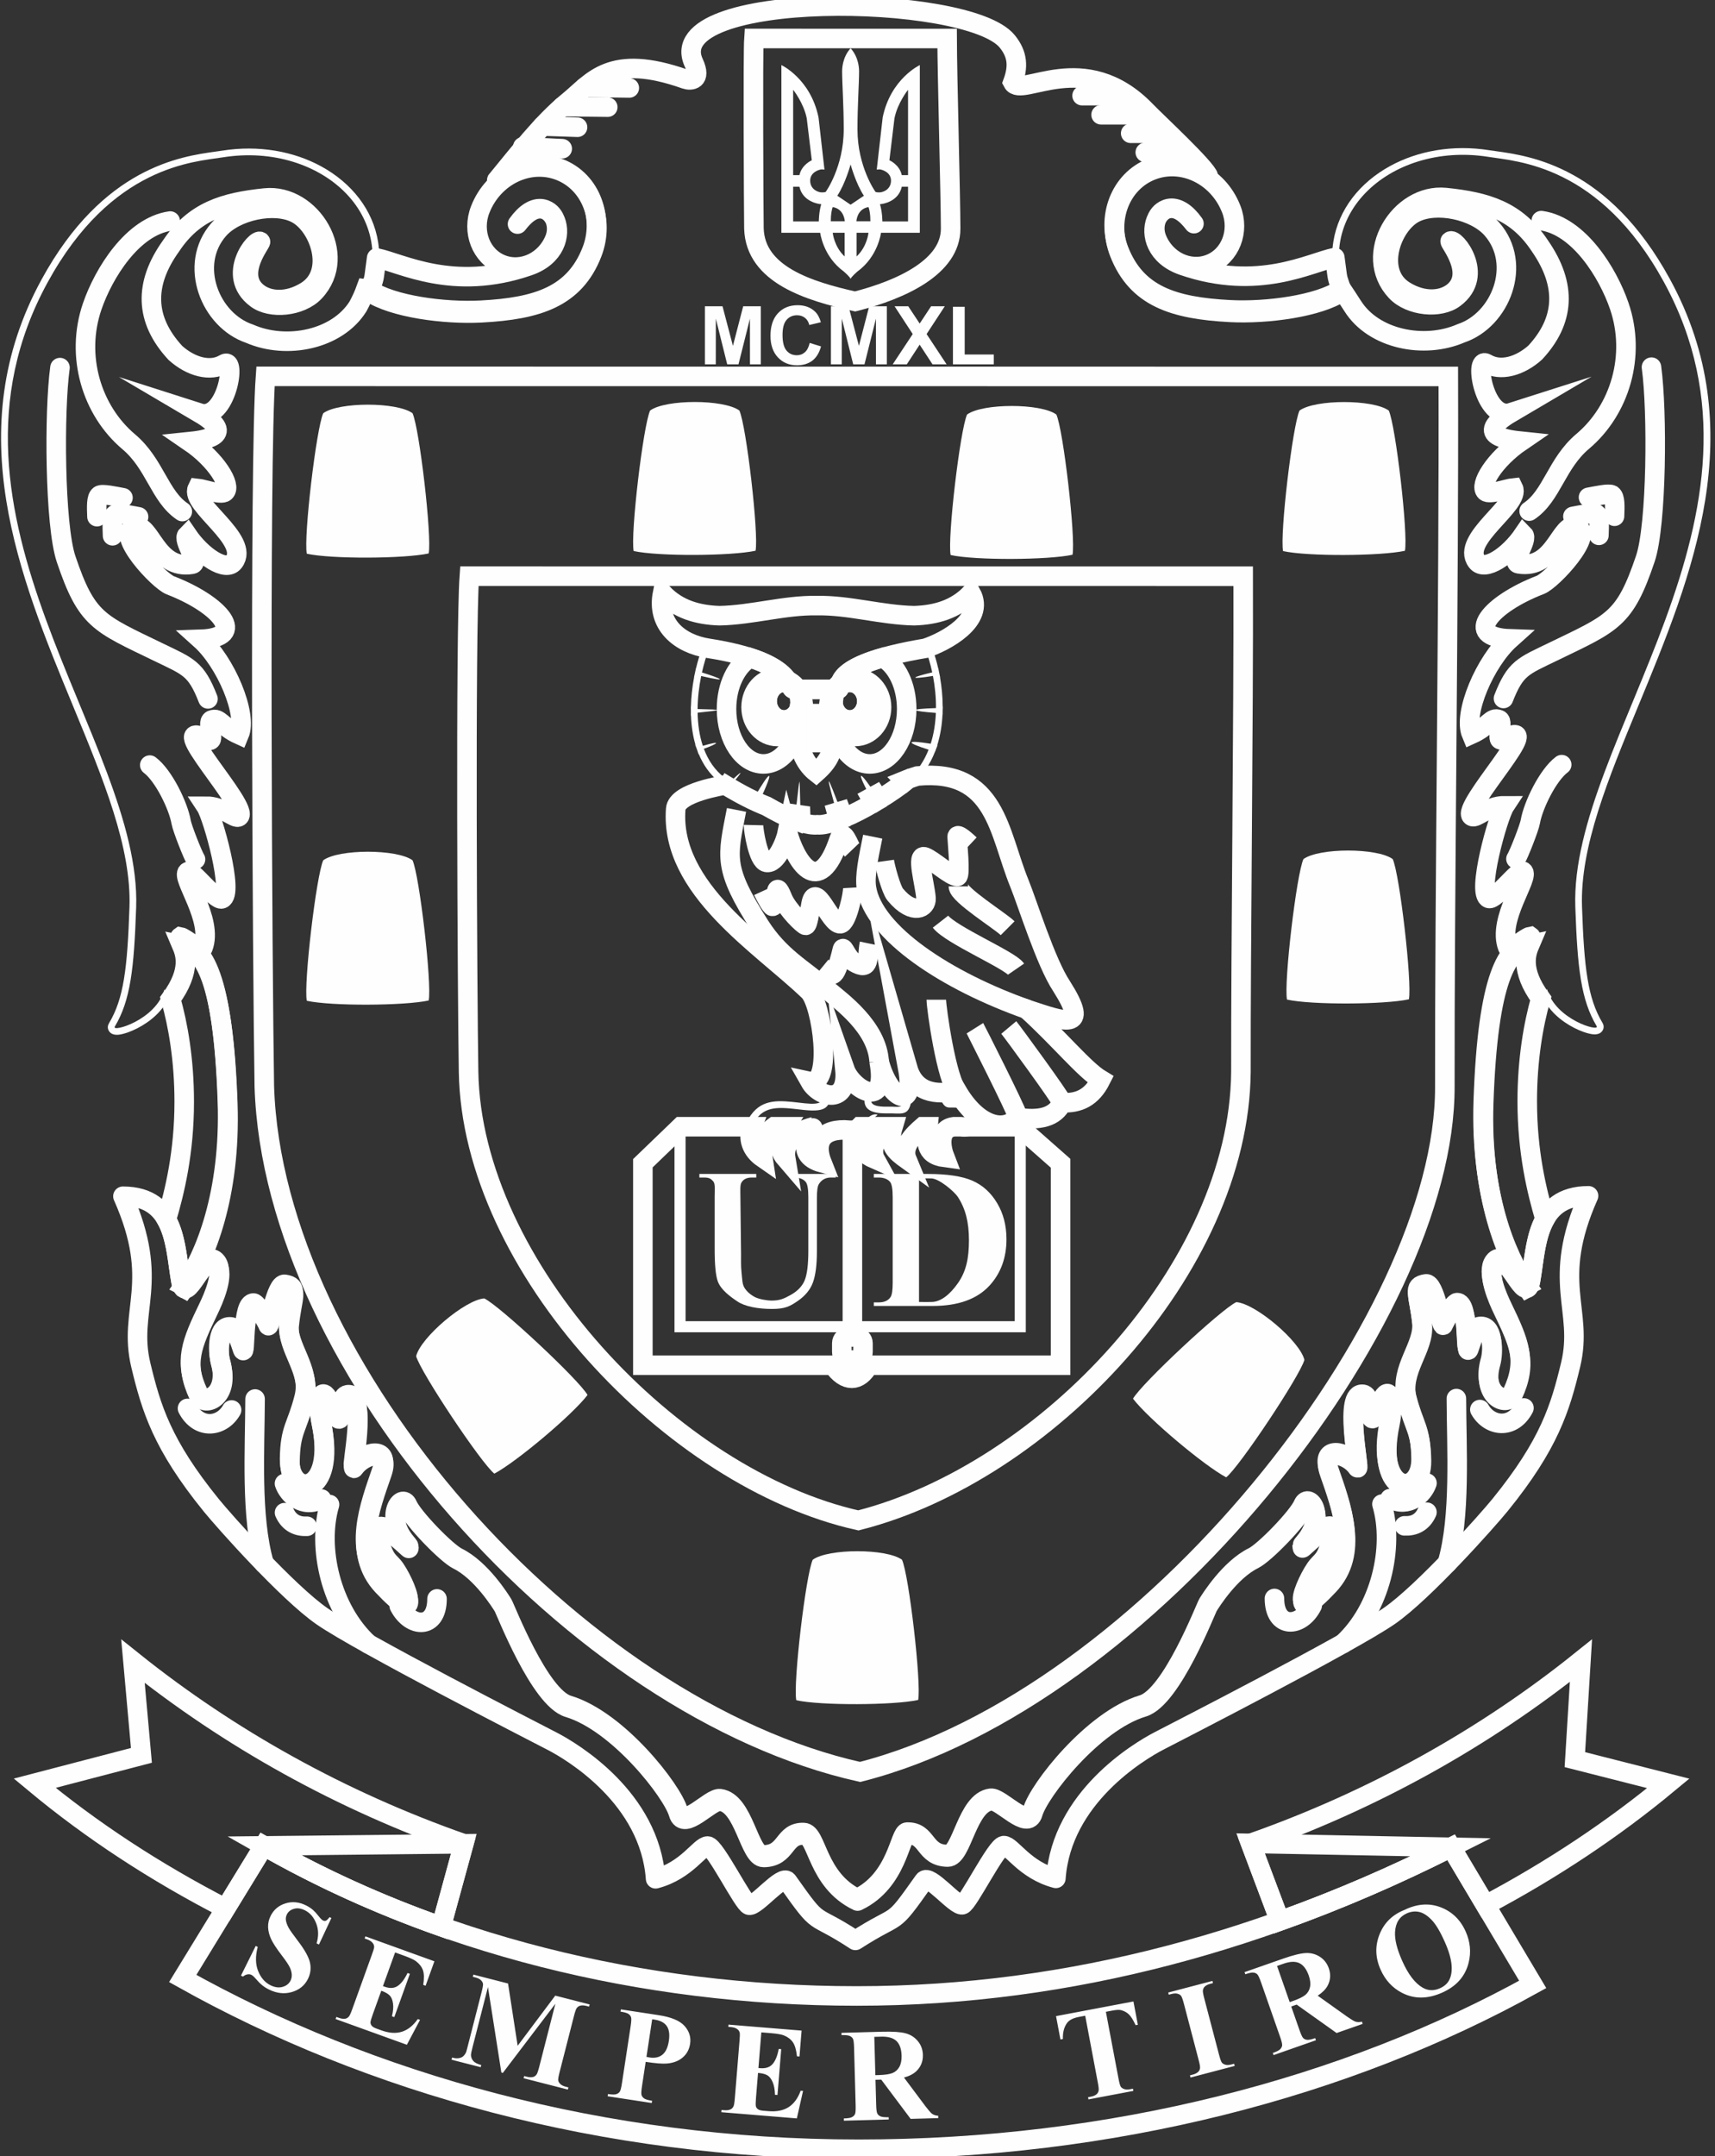 <svg xmlns="http://www.w3.org/2000/svg" width="117" height="147" viewBox="0 0 117 147" fill="none"><rect x="0" y="0" width="117" height="147" fill="#333333" stroke="none"/><g clip-path="url(#clip0_151_482)"><path fill-rule="evenodd" clip-rule="evenodd" d="M91.529 19.718C89.956 20.785 86.408 21.256 83.888 21.123C80.047 20.921 77.528 20.112 76.339 17.072C75.446 14.793 76.43 12.274 78.537 11.448C79.752 10.972 81.424 11.266 82.453 12.054C82.3 11.459 78.933 8.348 78.182 7.568C73.993 3.221 69.66 6.704 69.094 5.617C69.469 4.592 69.459 3.733 68.711 2.817C66.014 -0.485 45.004 -0.735 47.329 4.281C47.891 5.495 47.111 5.523 46.757 5.398C41.605 3.579 40.424 5.576 38.769 6.922C37.006 8.357 35.334 10.536 33.889 12.292C33.784 12.542 35.737 10.566 38.13 11.463C40.396 12.312 41.21 14.947 40.367 17.101C39.177 20.141 36.659 20.95 32.817 21.153C30.297 21.286 26.75 20.814 25.177 19.747C25.011 19.695 25.036 19.707 24.964 19.698C24.821 20.092 24.642 20.491 24.422 20.894C23.005 23.152 19.568 23.857 17.03 22.754C14.325 21.847 12.826 18.043 14.921 15.65C16.062 14.348 18.725 13.778 20.211 14.556C21.79 15.382 22.941 18.585 20.88 19.861C19.536 20.692 18.194 20.53 17.467 19.857C16.111 18.602 17.845 16.549 17.772 16.478C17.462 16.179 15.38 18.782 17.469 20.345C18.456 21.107 20.511 20.91 21.462 19.9C23.802 17.416 21.249 13.175 18.081 13.5C15.266 13.789 13.24 14.405 11.663 16.776C9.822 19.345 9.851 21.78 11.967 24.065C13.012 25.004 14.342 25.38 15.295 24.812C16.19 24.28 15.428 28.747 13.608 28.164C16.354 29.78 13.632 30.039 12.925 30.112C14.768 31.368 15.81 33.112 15.349 33.542C15.096 33.778 13.852 33.332 13.467 33.295C12.927 34.393 17.109 36.826 15.951 38.318C15.415 39.011 13.786 37.964 12.771 36.468C12.4 36.835 13.652 38.379 13.104 38.471C10.621 38.89 10.271 35.594 9.178 35.939C7.794 36.376 10.824 39.6 11.618 39.906C15.001 41.206 16.983 43.481 13.676 43.589C15.394 45.13 16.915 48.684 16.319 50.095C15.128 49.559 14.968 48.876 14.438 49.095C14.048 49.257 14.81 50.777 14.142 50.417C10.935 48.691 17.109 55.1 16.306 55.682C16.005 55.899 15.246 54.957 14.042 54.964C14.512 55.676 16.003 60.99 15.136 61.286C14.701 61.435 13.076 59.246 12.803 59.439C12.3 59.796 14.584 62.705 13.849 64.614C13.73 64.923 12.625 63.928 12.297 63.874C12.218 63.929 12.272 64.051 12.357 64.25C13.859 64.553 15.221 66.499 15.514 75.09C15.727 81.356 13.97 85.663 12.54 87.682C13.044 87.938 14.043 85.07 14.776 86.041C15.308 86.746 14.544 88.456 14.209 89.153C13.064 91.532 12.5 92.789 13.532 94.99C13.937 95.853 15.685 95.083 15.033 92.795C14.835 92.1 14.818 90.247 15.833 90.484C16.152 90.559 16.443 91.633 16.527 91.85C16.755 92.436 16.479 88.804 17.306 88.842C17.506 88.852 18.144 89.87 18.271 90.204C18.364 90.45 18.832 87.48 19.422 87.567C20.384 87.708 19.901 88.229 19.701 90.203C19.539 91.812 21.241 93.326 20.75 95.271C20.241 97.288 19.791 97.349 19.756 99.452C19.71 102.174 22.956 101.929 21.912 96.949C21.584 95.386 21.962 94.437 22.441 95.489C23.629 98.1 22.926 95.224 23.701 95.097C25.092 94.868 23.916 100.244 24.131 99.928C24.805 98.939 26.64 98.536 26.038 100.272C25.203 102.684 24.023 105.762 26.078 107.948C26.877 108.798 27.351 109.17 27.604 109.243L27.802 109.207C28.01 108.937 27.41 107.642 26.968 106.987C26.56 106.385 26.25 106.532 25.829 104.891C25.208 102.468 28.674 106.343 27.7 105.178C26.156 103.333 27.428 101.737 27.802 102.614C28.155 103.445 30.443 105.805 31.206 106.181C32.814 106.972 34.132 109.082 34.305 109.365C34.472 109.638 36.793 115.669 38.751 116.255C42.161 117.276 45.855 122.033 46.263 123.475C46.622 124.745 48.438 122.557 49.116 122.637C50.75 122.831 51.092 126.482 52.07 126.472C53.699 126.456 53.408 124.903 54.825 124.944C55.755 124.971 55.685 128.096 58.479 129.443C61.241 128.119 61.358 124.93 61.88 124.915C63.297 124.874 63.007 126.427 64.635 126.443C65.613 126.453 65.955 122.802 67.59 122.608C68.267 122.527 70.084 124.716 70.443 123.446C70.85 122.003 74.544 117.246 77.954 116.226C79.912 115.64 82.234 109.609 82.4 109.336C82.573 109.053 83.891 106.943 85.5 106.151C86.262 105.776 88.55 103.415 88.903 102.585C89.277 101.708 90.549 103.304 89.006 105.148C88.031 106.314 91.498 102.438 90.876 104.862C90.456 106.503 90.145 106.355 89.738 106.958C89.295 107.612 88.696 108.907 88.904 109.178L89.101 109.214C89.354 109.141 89.829 108.768 90.627 107.918C92.683 105.732 91.503 102.655 90.667 100.243C90.066 98.507 91.9 98.909 92.574 99.899C92.789 100.214 91.613 94.839 93.004 95.067C93.779 95.194 93.077 98.071 94.264 95.46C94.743 94.407 95.121 95.357 94.794 96.92C93.75 101.899 96.995 102.145 96.949 99.422C96.914 97.32 96.464 97.259 95.955 95.242C95.464 93.297 97.166 91.783 97.004 90.173C96.804 88.2 96.322 87.679 97.284 87.537C97.873 87.451 98.341 90.421 98.434 90.174C98.561 89.84 99.199 88.823 99.399 88.813C100.227 88.775 99.95 92.407 100.178 91.821C100.262 91.604 100.553 90.53 100.872 90.455C101.887 90.218 101.871 92.071 101.673 92.766C101.02 95.054 102.769 95.824 103.173 94.961C104.206 92.759 103.641 91.502 102.497 89.124C102.161 88.426 101.397 86.717 101.929 86.011C102.662 85.04 103.661 87.909 104.165 87.652C102.735 85.634 100.979 81.327 101.192 75.061C101.484 66.469 102.847 64.524 104.348 64.221C104.433 64.022 104.487 63.9 104.408 63.845C104.08 63.899 102.976 64.894 102.856 64.584C102.122 62.675 104.405 59.766 103.903 59.41C103.629 59.217 102.005 61.406 101.569 61.257C100.702 60.961 102.193 55.647 102.663 54.935C101.46 54.928 100.7 55.87 100.399 55.652C99.596 55.07 105.77 48.661 102.563 50.388C101.896 50.747 102.658 49.228 102.267 49.066C101.737 48.846 101.577 49.53 100.387 50.065C99.791 48.655 101.311 45.101 103.029 43.56C99.722 43.452 101.704 41.177 105.088 39.876C105.881 39.571 108.911 36.346 107.527 35.909C106.434 35.564 106.085 38.861 103.601 38.442C103.053 38.349 104.306 36.806 103.934 36.439C102.919 37.934 101.291 38.981 100.754 38.289C99.596 36.797 103.778 34.364 103.238 33.266C102.853 33.303 101.609 33.749 101.356 33.513C100.895 33.082 101.938 31.338 103.78 30.083C103.073 30.01 100.351 29.751 103.097 28.135C101.278 28.717 100.515 24.25 101.41 24.783C102.364 25.351 103.693 24.974 104.738 24.035C106.718 21.9 106.952 19.491 105.042 16.747C103.465 14.375 101.44 13.76 98.624 13.471C95.457 13.146 92.904 17.387 95.243 19.871C96.194 20.881 98.249 21.078 99.237 20.316C101.325 18.753 99.243 16.15 98.933 16.449C98.86 16.52 100.595 18.573 99.239 19.828C98.511 20.501 97.169 20.663 95.825 19.831C93.764 18.555 94.916 15.353 96.494 14.527C97.98 13.749 100.644 14.318 101.785 15.621C103.879 18.014 102.381 21.817 99.675 22.725C97.138 23.827 93.7 23.122 92.283 20.865C92.236 20.779 91.529 19.718 91.529 19.718Z" stroke="#FEFEFE" stroke-width="1.333" stroke-miterlimit="22.926"></path><path fill-rule="evenodd" clip-rule="evenodd" d="M58.675 120.813C78.215 115.847 98.636 89.995 98.569 74.074C98.549 61.133 98.85 40.59 98.806 25.667L18.113 25.661C17.686 31.521 17.902 66.27 18.032 74.074C18.632 93.298 39.283 116.487 58.675 120.813Z" stroke="#FEFEFE" stroke-width="1.333" stroke-miterlimit="22.926"></path><path fill-rule="evenodd" clip-rule="evenodd" d="M58.557 103.663C71.341 100.415 84.537 86.473 84.658 73.085C84.644 64.619 84.841 49.05 84.812 39.287L32.02 39.284C31.741 43.118 31.882 67.98 31.967 73.085C32.187 86.351 45.87 100.833 58.557 103.663Z" stroke="#FEFEFE" stroke-width="1.333" stroke-miterlimit="22.926"></path><path fill-rule="evenodd" clip-rule="evenodd" d="M58.337 20.553C61.529 19.742 64.865 18.184 64.854 15.583C64.851 13.469 64.62 5.063 64.613 2.625L51.434 2.624C51.365 3.582 51.414 14.308 51.434 15.583C51.533 18.724 55.169 19.846 58.337 20.553Z" stroke="#FEFEFE" stroke-width="1.333" stroke-miterlimit="22.926"></path><path fill-rule="evenodd" clip-rule="evenodd" d="M58.029 3.289C57.459 3.921 57.451 4.714 57.451 4.86C57.451 5.699 57.56 7.19 57.56 8.822C57.56 11.377 56.336 13.076 56.336 13.076C56.336 13.076 56.315 13.118 56.065 13.118C55.814 13.118 55.272 12.915 55.272 12.315C55.272 11.716 55.934 11.549 56.059 11.549C56.185 11.549 56.247 11.569 56.247 11.569C56.247 11.569 56.122 10.475 55.841 8.003C55.293 5.36 53.308 4.437 53.308 4.437V15.871H55.955C55.955 15.871 56.148 17.482 57.56 18.509C57.56 18.509 58.008 18.894 58.029 19.02C58.05 18.894 58.498 18.509 58.498 18.509C59.91 17.482 60.103 15.871 60.103 15.871H62.751V4.437C62.751 4.437 60.765 5.36 60.218 8.003C59.937 10.475 59.812 11.569 59.812 11.569C59.812 11.569 59.874 11.549 59.999 11.549C60.124 11.549 60.786 11.716 60.786 12.315C60.786 12.915 60.244 13.118 59.994 13.118C59.744 13.118 59.723 13.076 59.723 13.076C59.723 13.076 58.498 11.377 58.498 8.822C58.498 7.19 58.608 5.699 58.608 4.86C58.608 4.714 58.6 3.921 58.029 3.289ZM58.436 15.871H59.249C59.249 15.871 59.16 16.814 58.436 17.487C58.436 17.059 58.436 15.871 58.436 15.871ZM57.623 15.871H56.81C56.81 15.871 56.898 16.814 57.623 17.487C57.623 17.059 57.623 15.871 57.623 15.871ZM59.379 15.088H58.425C58.425 15.088 58.456 14.245 59.254 14.119C59.322 14.338 59.379 14.604 59.379 15.088ZM60.031 13.921C60.197 13.921 61.297 13.759 61.521 12.732H61.948V15.099H60.197C60.197 15.099 60.197 14.453 60.031 13.921ZM61.948 6.121C61.948 6.121 61.229 7.018 61.021 8.071C60.906 9.041 60.677 10.928 60.677 10.928C60.677 10.928 61.365 11.22 61.521 11.94C61.657 11.94 61.948 11.94 61.948 11.94V6.121ZM56.679 15.088H57.633C57.633 15.088 57.602 14.245 56.805 14.119C56.737 14.338 56.679 14.604 56.679 15.088ZM58.029 11.21C58.029 11.21 57.68 12.503 57.122 13.347C57.331 13.483 58.029 13.957 58.029 13.957C58.029 13.957 58.728 13.483 58.936 13.347C58.378 12.503 58.029 11.21 58.029 11.21ZM56.028 13.921C55.861 13.921 54.762 13.759 54.538 12.732H54.11V15.099H55.861C55.861 15.099 55.861 14.453 56.028 13.921ZM54.11 6.121C54.11 6.121 54.83 7.018 55.038 8.071C55.153 9.041 55.382 10.928 55.382 10.928C55.382 10.928 54.694 11.22 54.538 11.94C54.402 11.94 54.11 11.94 54.11 11.94V6.121Z" fill="#FEFEFE"></path><path fill-rule="evenodd" clip-rule="evenodd" d="M65.975 28.263C65.5 29.304 64.627 36.698 64.853 37.842C66.511 38.211 71.493 38.188 73.169 37.823C73.395 36.679 72.541 29.304 72.066 28.263C71.008 27.486 67.033 27.486 65.975 28.263Z" fill="#FEFEFE"></path><path fill-rule="evenodd" clip-rule="evenodd" d="M88.654 27.994C88.178 29.035 87.306 36.429 87.532 37.574C89.19 37.942 94.172 37.919 95.847 37.554C96.073 36.41 95.22 29.035 94.745 27.994C93.687 27.218 89.712 27.218 88.654 27.994Z" fill="#FEFEFE"></path><path fill-rule="evenodd" clip-rule="evenodd" d="M22.052 28.174C21.577 29.215 20.704 36.608 20.93 37.753C22.588 38.122 27.571 38.099 29.246 37.734C29.472 36.589 28.619 29.215 28.143 28.174C27.085 27.397 23.11 27.397 22.052 28.174Z" fill="#FEFEFE"></path><path fill-rule="evenodd" clip-rule="evenodd" d="M22.052 58.655C21.577 59.696 20.704 67.09 20.93 68.234C22.588 68.603 27.571 68.58 29.246 68.215C29.472 67.071 28.619 59.696 28.143 58.655C27.085 57.878 23.11 57.878 22.052 58.655Z" fill="#FEFEFE"></path><path fill-rule="evenodd" clip-rule="evenodd" d="M88.923 58.574C88.448 59.615 87.575 67.009 87.801 68.153C89.459 68.522 94.442 68.499 96.117 68.134C96.343 66.989 95.489 59.615 95.014 58.574C93.956 57.797 89.981 57.797 88.923 58.574Z" fill="#FEFEFE"></path><path fill-rule="evenodd" clip-rule="evenodd" d="M55.445 106.346C54.97 107.387 54.098 114.781 54.324 115.925C55.981 116.294 60.964 116.271 62.639 115.906C62.865 114.762 62.012 107.387 61.536 106.346C60.478 105.57 56.504 105.57 55.445 106.346Z" fill="#FEFEFE"></path><path fill-rule="evenodd" clip-rule="evenodd" d="M84.341 88.781C83.306 89.268 77.863 94.345 77.296 95.365C78.323 96.718 82.139 99.922 83.653 100.727C84.565 100 88.678 93.822 88.989 92.72C88.683 91.443 85.65 88.873 84.341 88.781Z" fill="#FEFEFE"></path><path fill-rule="evenodd" clip-rule="evenodd" d="M33.037 88.528C34.072 89.016 39.515 94.092 40.082 95.112C39.055 96.465 35.239 99.67 33.725 100.475C32.813 99.748 28.699 93.569 28.389 92.468C28.695 91.191 31.727 88.62 33.037 88.528Z" fill="#FEFEFE"></path><path fill-rule="evenodd" clip-rule="evenodd" d="M44.351 27.991C43.876 29.032 43.003 36.425 43.229 37.57C44.887 37.938 49.869 37.915 51.545 37.55C51.771 36.406 50.917 29.032 50.442 27.991C49.384 27.214 45.409 27.214 44.351 27.991Z" fill="#FEFEFE"></path><path fill-rule="evenodd" clip-rule="evenodd" d="M43.857 93.084H56.829C57.661 94.278 58.612 94.263 59.264 93.084H72.354V79.312L69.531 76.823H66.119C65.912 76.841 65.706 76.842 65.542 76.823H65.541H65.07C63.986 76.97 64.189 78.221 64.462 78.921C62.992 78.729 63.225 77.69 63.309 76.823H62.951C62.289 77.397 61.502 78.172 61.873 79.065C61.093 78.504 60.545 78.066 60.922 76.823H60.371C59.795 77.404 59.367 78.428 59.709 79.048C58.213 78.396 58.537 77.481 59.055 76.823H58.66C58.318 77.175 57.893 77.04 57.616 77.038C55.868 77.027 55.608 78.094 56.081 79.285C53.965 78.718 55.517 76.822 55.51 76.823C54.172 77.159 53.426 77.948 53.604 79.005C52.901 78.194 53.308 77.302 53.606 76.823H52.808C52.147 77.295 51.919 78.158 52.043 78.956C51.267 78.419 50.985 77.639 51.306 76.823H46.442L43.857 79.312V93.084Z" stroke="#FEFEFE" stroke-width="1.333" stroke-miterlimit="22.926"></path><path fill-rule="evenodd" clip-rule="evenodd" d="M46.393 90.458H57.361C57.897 91.157 58.401 91.147 58.873 90.458H69.603V76.824H66.118C65.911 76.841 65.706 76.842 65.542 76.824H65.07C63.986 76.971 64.189 78.222 64.462 78.921C62.992 78.729 63.225 77.69 63.31 76.824H62.951C62.29 77.397 61.502 78.172 61.873 79.065C61.093 78.504 60.545 78.066 60.922 76.824H60.371C59.796 77.404 59.368 78.428 59.709 79.048C58.213 78.396 58.538 77.481 59.055 76.824H58.66C58.318 77.175 57.893 77.04 57.617 77.038C55.868 77.027 55.608 78.094 56.081 79.285C53.965 78.718 55.518 76.822 55.51 76.824C54.172 77.159 53.426 77.948 53.604 79.005C52.901 78.194 53.309 77.302 53.606 76.824H52.808C52.148 77.295 51.92 78.159 52.044 78.957C51.267 78.419 50.985 77.639 51.306 76.824H46.393V90.458Z" stroke="#FEFEFE" stroke-width="0.756" stroke-miterlimit="22.926"></path><path d="M53.857 80.286V80.041H57.019V80.286H56.682C56.329 80.286 56.058 80.433 55.868 80.729C55.775 80.867 55.73 81.184 55.73 81.684V85.331C55.73 86.234 55.641 86.933 55.463 87.431C55.284 87.929 54.931 88.357 54.409 88.712C53.886 89.067 53.566 89.246 52.666 89.246C51.687 89.246 50.813 89.075 50.306 88.734C49.799 88.394 49.176 87.936 48.967 87.361C48.824 86.968 48.755 86.23 48.755 85.146V81.63C48.755 81.078 48.808 80.715 48.656 80.544C48.505 80.372 48.388 80.286 48.049 80.286H47.712V80.041H51.593V80.286H51.283C50.949 80.286 50.709 80.404 50.578 80.636C50.488 80.795 50.507 81.126 50.512 81.63L50.556 85.477C50.56 85.85 50.538 86.293 50.588 86.752C50.637 87.2 50.63 87.555 50.791 87.807C50.951 88.058 51.186 88.268 51.491 88.431C51.798 88.595 52.395 88.676 52.622 88.676C53.21 88.676 53.477 88.547 53.941 88.291C54.404 88.035 54.721 87.705 54.891 87.307C55.06 86.906 55.146 86.227 55.146 85.273V81.63C55.146 81.069 55.085 80.718 54.961 80.577C54.789 80.383 54.533 80.286 54.194 80.286H53.857Z" fill="#FEFEFE"></path><path d="M59.612 89.042V88.798H59.949C60.329 88.798 60.598 88.675 60.756 88.433C60.854 88.288 60.901 87.961 60.901 87.454V81.63C60.901 81.069 60.84 80.718 60.716 80.577C60.544 80.383 60.288 80.286 59.949 80.286H59.612V80.041H63.269C64.612 80.041 65.635 80.193 66.334 80.499C67.035 80.804 67.598 81.313 68.023 82.026C68.451 82.738 68.663 83.562 68.663 84.494C68.663 85.748 68.283 86.793 67.523 87.635C66.671 88.574 65.372 89.042 63.626 89.042H59.612ZM62.697 88.769C63.082 88.777 63.275 88.775 63.575 88.769C64.167 88.758 64.793 88.284 65.352 87.485C65.916 86.678 66.103 85.791 66.103 84.555C66.103 83.311 65.858 82.398 65.352 81.618C65.107 81.24 64.065 80.351 63.531 80.346C63.293 80.343 63.218 80.341 62.697 80.346V88.769Z" fill="#FEFEFE"></path><path fill-rule="evenodd" clip-rule="evenodd" d="M57.85 91.156H58.453C58.685 91.156 58.874 91.346 58.874 91.578V92.181C58.874 92.411 58.683 92.733 58.453 92.733H57.85C57.62 92.733 57.429 92.413 57.429 92.181V91.578C57.429 91.346 57.619 91.156 57.85 91.156Z" stroke="#FEFEFE" stroke-width="1.333" stroke-miterlimit="22.926"></path><path d="M58.152 91.156V76.824" stroke="#FEFEFE" stroke-width="1.333" stroke-miterlimit="22.926"></path><path d="M48.091 24.841V20.881H49.291L50.001 23.582L50.702 20.881H51.905V24.841H51.164L51.162 21.724L50.381 24.841H49.611L48.835 21.724L48.832 24.841H48.091ZM55.238 23.381L56.012 23.619C55.893 24.055 55.695 24.378 55.419 24.59C55.142 24.801 54.792 24.907 54.367 24.907C53.842 24.907 53.409 24.727 53.07 24.368C52.733 24.009 52.563 23.517 52.563 22.893C52.563 22.234 52.733 21.722 53.073 21.357C53.413 20.992 53.861 20.809 54.416 20.809C54.9 20.809 55.293 20.953 55.596 21.24C55.776 21.409 55.911 21.653 56.001 21.971L55.211 22.159C55.163 21.954 55.066 21.792 54.918 21.673C54.768 21.554 54.588 21.495 54.376 21.495C54.082 21.495 53.843 21.6 53.661 21.811C53.477 22.021 53.386 22.362 53.386 22.834C53.386 23.334 53.477 23.691 53.657 23.902C53.837 24.115 54.071 24.221 54.359 24.221C54.572 24.221 54.755 24.154 54.908 24.019C55.061 23.883 55.172 23.671 55.238 23.381ZM56.687 24.841V20.881H57.887L58.597 23.582L59.298 20.881H60.501V24.841H59.76L59.758 21.724L58.977 24.841H58.207L57.431 21.724L57.428 24.841H56.687ZM60.902 24.841L62.268 22.776L61.029 20.881H61.962L62.742 22.06L63.521 20.881H64.456L63.214 22.777L64.578 24.841H63.618L62.74 23.5L61.863 24.841H60.902ZM65.011 24.841V20.915H65.813V24.172H67.797V24.841H65.011Z" fill="#FEFEFE"></path><path fill-rule="evenodd" clip-rule="evenodd" d="M67.144 76.392C66.893 76.25 66.638 76.059 66.385 75.816C66.332 75.794 66.276 75.772 66.216 75.749C64.689 75.168 64.629 76.015 64.104 74.818C64.052 74.699 63.994 74.589 63.931 74.486C63.396 74.441 62.846 74.26 62.432 73.788C62.296 73.92 62.209 74.147 62.204 74.481C62.176 76.075 61.674 75.937 60.844 75.912C60.423 75.898 58.978 76.057 58.978 75.056C58.978 74.77 58.917 74.498 58.815 74.26C58.468 74.064 58.123 73.735 57.885 73.383C57.811 73.369 57.736 73.366 57.662 73.376C57.64 74.293 57.222 74.651 56.728 74.662C56.524 75.422 56.466 75.847 54.855 75.68C53.529 75.542 52.327 75.281 51.605 76.284C50.885 77.286 51.097 78.301 52.044 78.956C51.87 77.836 52.388 76.585 53.829 76.475C53.913 76.469 52.58 77.824 53.604 79.005C53.426 77.948 54.172 77.159 55.51 76.823C55.518 76.822 53.965 78.718 56.081 79.285C55.608 78.093 55.868 77.027 57.617 77.038C57.914 77.04 58.381 77.195 58.734 76.739C58.991 76.406 59.439 75.852 59.866 75.999C59.881 76.073 57.167 77.94 59.709 79.048C59.234 78.186 60.248 76.543 61.075 76.397C60.431 77.974 61.01 78.444 61.873 79.065C61.426 77.988 62.662 77.084 63.331 76.496C63.315 77.406 62.801 78.704 64.462 78.921C64.154 78.133 63.937 76.647 65.543 76.823C66.103 76.885 67.137 76.734 67.144 76.392ZM54.506 75.18C54.665 75.198 54.83 75.217 54.901 75.225C56.073 75.346 56.141 75.088 56.267 74.617L56.286 74.546L56.375 74.213L56.719 74.205C56.843 74.203 56.957 74.154 57.035 74.046C57.133 73.91 57.197 73.69 57.205 73.365L57.214 72.968L57.606 72.92C57.66 72.914 57.721 72.911 57.787 72.913C57.848 72.915 57.909 72.922 57.967 72.933L58.158 72.968L58.265 73.126C58.367 73.276 58.491 73.422 58.626 73.549C58.759 73.675 58.902 73.783 59.041 73.862L59.176 73.938L59.236 74.081C59.3 74.228 59.35 74.388 59.385 74.558C59.418 74.723 59.437 74.89 59.437 75.056C59.437 75.472 60.243 75.46 60.644 75.455C60.727 75.454 60.8 75.453 60.856 75.454H60.86L61.025 75.46H61.027C61.466 75.479 61.729 75.489 61.747 74.474C61.75 74.261 61.78 74.078 61.83 73.926C61.893 73.734 61.991 73.579 62.114 73.46L62.459 73.124L62.777 73.487C62.934 73.666 63.119 73.791 63.316 73.876C63.522 73.964 63.746 74.01 63.969 74.029L64.2 74.048L64.322 74.248C64.356 74.302 64.391 74.365 64.428 74.437C64.467 74.512 64.499 74.577 64.524 74.634V74.635C64.71 75.06 64.774 75.06 64.935 75.058C65.238 75.055 65.671 75.051 66.38 75.32L66.381 75.323L66.468 75.356L66.476 75.358L66.558 75.391L66.638 75.424L66.703 75.486C66.818 75.597 66.93 75.693 67.037 75.775C67.146 75.857 67.257 75.931 67.369 75.995L67.619 76.137L67.6 76.423L67.6 76.439L67.598 76.458C67.557 76.828 67.214 77.059 66.767 77.178C66.458 77.26 66.074 77.3 65.753 77.294C65.656 77.292 65.569 77.287 65.494 77.279C65.261 77.253 65.091 77.27 64.97 77.317C64.889 77.349 64.833 77.397 64.796 77.455C64.749 77.528 64.722 77.624 64.711 77.73C64.674 78.062 64.775 78.462 64.889 78.754L65.171 79.475L64.403 79.375C62.969 79.188 62.753 78.431 62.78 77.61C62.401 78.008 62.117 78.457 62.296 78.889L62.915 80.376L61.606 79.436C61.119 79.085 60.71 78.774 60.49 78.273C60.402 78.073 60.35 77.855 60.343 77.607C60.327 77.634 60.311 77.662 60.295 77.691C60.114 78.025 60.009 78.387 60.058 78.669C60.069 78.728 60.086 78.781 60.111 78.827L60.761 80.005L59.527 79.467C58.286 78.927 58.031 78.21 58.193 77.522C58.039 77.532 57.892 77.518 57.757 77.506C57.701 77.501 57.649 77.496 57.615 77.495C57.27 77.493 57.001 77.537 56.8 77.617C56.63 77.684 56.512 77.779 56.44 77.892L56.439 77.892C56.365 78.008 56.331 78.154 56.33 78.319C56.328 78.556 56.392 78.829 56.506 79.117L56.843 79.964L55.963 79.728C54.556 79.351 54.383 78.496 54.558 77.739C54.468 77.808 54.388 77.881 54.32 77.96C54.09 78.222 53.992 78.552 54.056 78.929L54.328 80.536L53.258 79.304C52.69 78.649 52.676 77.974 52.832 77.421C52.795 77.465 52.762 77.511 52.731 77.558C52.524 77.883 52.445 78.298 52.476 78.711C52.48 78.764 52.487 78.823 52.497 78.887L52.662 79.955L51.78 79.331L51.739 79.302L51.736 79.299C51.186 78.903 50.848 78.395 50.748 77.829C50.648 77.264 50.789 76.659 51.198 76.068L51.2 76.064L51.23 76.021L51.234 76.017C52.039 74.898 53.2 75.031 54.506 75.18Z" fill="#FEFEFE"></path><path fill-rule="evenodd" clip-rule="evenodd" d="M55.265 73.743C56.824 74.078 56.091 68.447 55.188 67.578C51.916 64.427 45.689 60.615 46.098 55.16C46.184 54.012 49.416 53.553 49.464 53.516C50.514 54.159 51.448 54.631 52.291 54.964C52.948 55.342 53.628 55.69 54.207 55.912L54.256 55.531C54.379 55.551 54.5 55.568 54.619 55.582L54.636 56.062C55.062 56.195 55.442 56.26 55.748 56.234C56.126 56.266 56.614 56.148 57.225 55.911L57.083 55.402C57.181 55.375 57.278 55.346 57.374 55.315L57.549 55.78C58.209 55.505 58.927 55.131 59.603 54.735C59.535 54.613 59.471 54.497 59.41 54.388C59.524 54.326 59.637 54.264 59.751 54.201C59.817 54.303 59.886 54.41 59.958 54.523C60.68 54.082 61.33 53.631 61.774 53.274L61.718 53.218L61.827 53.174L61.86 53.203C61.892 53.177 61.922 53.151 61.951 53.126C62.156 53.048 62.367 52.975 62.584 52.91C67.965 52.396 68.128 56.767 69.542 60.226C70.091 61.569 71.345 65.625 72.425 67.245C74.393 70.349 72.648 69.67 70.052 68.815C72.272 70.832 73.974 72.937 75.1 73.613C74.484 74.831 73.607 75.239 72.462 75.182C71.969 76.197 70.895 76.415 69.417 76.19C68.515 77.208 66.712 76.823 65.286 74.38C64.379 74.56 62.502 74.81 61.925 72.815C62.512 75.978 60.599 74.878 59.969 72.342C60.637 75.838 58.099 74.21 57.644 72.918C57.881 75.364 55.887 74.843 55.265 73.743Z" stroke="#FEFEFE" stroke-width="1.333" stroke-miterlimit="22.926"></path><path d="M59.979 72.395C59.847 70.019 57.362 68.266 56.474 67.507C54.717 66.002 53.194 65.248 51.828 63.105C49.309 59.154 49.612 58.476 50.247 55.221" stroke="#FEFEFE" stroke-width="1.333" stroke-miterlimit="22.926"></path><path d="M51.406 56.255C51.398 56.585 51.716 58.69 52.281 58.797C52.966 58.927 53.586 57.393 53.722 56.734C54.217 58.584 55.828 61.491 57.258 57.192C57.53 56.374 57.946 57.761 58.126 57.95" stroke="#FEFEFE" stroke-width="1.333" stroke-miterlimit="22.926"></path><path d="M52.055 60.746C52.201 61.063 52.608 61.813 52.705 61.798C53.098 61.741 52.763 59.669 53.391 61.235C53.714 62.038 54.83 63.095 54.964 63.093C55.118 63.09 55.244 62.112 55.328 61.65C55.633 59.985 56.627 63.024 57.323 62.983C57.778 62.957 58.206 60.933 58.182 60.52" stroke="#FEFEFE" stroke-width="1.333" stroke-miterlimit="22.926"></path><path d="M56.093 65.943C56.73 66.467 56.896 67.131 57.469 64.728C57.535 64.452 57.764 65.312 58.27 65.607C59.429 66.283 59.123 65.252 59.312 64.334" stroke="#FEFEFE" stroke-width="1.333" stroke-miterlimit="22.926"></path><path d="M59.538 57.046C59.222 58.598 58.987 59.73 59.107 60.52C59.576 63.616 64.615 66.9 70.121 68.837" stroke="#FEFEFE" stroke-width="1.333" stroke-miterlimit="22.926"></path><path d="M69.317 66.076C68.89 65.455 64.87 63.75 64.162 62.84" stroke="#FEFEFE" stroke-width="1.333" stroke-miterlimit="22.926"></path><path d="M68.743 63.288C68.248 62.794 65.383 61.016 65.383 60.435" stroke="#FEFEFE" stroke-width="1.333" stroke-miterlimit="22.926"></path><path d="M66.173 57.583C65.974 57.396 65.294 56.767 65.298 57.056C65.301 57.296 65.553 59.736 65.319 59.755C64.898 59.789 63.667 58.647 63.107 58.432C62.467 58.186 63.092 60.214 63.175 61.242C63.229 61.898 62.293 62.464 61.075 60.993C60.791 60.648 60.384 59.117 60.328 58.712" stroke="#FEFEFE" stroke-width="1.333" stroke-miterlimit="22.926"></path><path d="M72.462 75.182C72.378 74.874 69.091 70.38 68.82 70.056" stroke="#FEFEFE" stroke-width="1.333" stroke-miterlimit="22.926"></path><path d="M69.416 76.094C69.341 75.677 66.537 70.149 66.51 70.106" stroke="#FEFEFE" stroke-width="1.333" stroke-miterlimit="22.926"></path><path d="M63.877 68.163C63.877 68.709 64.568 73.673 65.363 74.508" stroke="#FEFEFE" stroke-width="1.333" stroke-miterlimit="22.926"></path><path fill-rule="evenodd" clip-rule="evenodd" d="M47.669 44.878C47.755 44.586 47.85 44.308 47.949 44.047L48.081 43.7L48.449 43.758C53.249 44.518 53.992 45.9 54.319 46.507C54.321 46.511 54.314 46.513 54.303 46.516L54.263 46.538H56.862C57.017 45.892 57.749 44.646 63.041 43.752L63.41 43.689L63.544 44.041C63.644 44.301 63.737 44.581 63.824 44.875C63.891 45.102 63.952 45.334 64.005 45.567L64.013 45.566L64.073 45.873L64.14 46.186L64.132 46.188C64.186 46.5 64.23 46.822 64.261 47.15C64.293 47.492 64.311 47.837 64.311 48.182L64.321 48.183L64.31 48.464L64.308 48.722L64.299 48.722C64.281 49.081 64.244 49.434 64.186 49.777C64.127 50.129 64.045 50.477 63.938 50.819L63.956 50.825L63.851 51.092L63.81 51.221L63.801 51.219L63.776 51.283C63.62 51.678 63.424 52.057 63.186 52.414C62.974 52.73 62.728 53.026 62.444 53.297L62.458 53.311L62.144 53.564L61.849 53.807L61.843 53.801C61.656 53.944 61.444 54.097 61.214 54.255H61.212C60.897 54.471 60.561 54.691 60.221 54.898L60.223 54.902L60.043 55.007L59.812 55.148L59.809 55.144C59.446 55.356 59.083 55.556 58.737 55.732C58.416 55.896 58.093 56.048 57.777 56.181L57.778 56.186L57.584 56.262L57.287 56.386L57.284 56.378C56.999 56.485 56.738 56.567 56.5 56.62C56.222 56.682 55.972 56.708 55.748 56.694C55.576 56.705 55.385 56.693 55.18 56.661C54.99 56.632 54.792 56.586 54.589 56.526L54.586 56.548L54.278 56.431L54.192 56.404V56.397L54.044 56.341C53.689 56.204 53.294 56.021 52.889 55.812C52.454 55.588 52.007 55.334 51.584 55.078L51.581 55.084L51.279 54.892L51.199 54.843L51.2 54.842L51.178 54.828C50.917 54.661 50.657 54.493 50.404 54.322C50.151 54.15 49.905 53.973 49.674 53.789L49.65 53.769L49.53 53.676L49.322 53.518L49.14 53.378L49.138 53.376C48.782 53.1 48.48 52.78 48.228 52.426C48.004 52.113 47.82 51.773 47.669 51.411L47.654 51.416L47.554 51.115L47.426 50.775L47.443 50.769C47.356 50.473 47.289 50.167 47.24 49.855C47.186 49.508 47.153 49.152 47.14 48.792L47.13 48.792L47.133 48.473L47.128 48.182L47.136 48.182C47.144 47.845 47.166 47.512 47.202 47.186C47.239 46.842 47.291 46.499 47.356 46.162L47.349 46.16L47.416 45.862L47.482 45.541L47.49 45.543C47.545 45.312 47.605 45.09 47.669 44.878ZM54.464 53.79C54.467 53.785 54.468 53.781 54.465 53.776C54.592 52.705 54.536 53.45 54.636 56.062C55.062 56.195 55.442 56.26 55.748 56.235C56.126 56.266 56.614 56.148 57.225 55.911C56.279 52.531 56.247 52.301 57.548 55.78C58.209 55.505 58.927 55.131 59.603 54.735C58.263 52.352 58.54 52.293 59.958 54.523C60.68 54.082 61.33 53.631 61.774 53.274C61.131 52.632 61.077 52.507 61.86 53.203C61.941 53.136 62.014 53.072 62.078 53.014C62.65 52.485 63.065 51.835 63.349 51.114C61.791 50.622 61.761 50.434 63.494 50.708C63.705 50.043 63.816 49.331 63.846 48.607C62.167 48.481 61.856 48.343 63.854 48.279C63.86 47.542 63.784 46.798 63.647 46.087C61.999 46.346 62.112 46.196 63.598 45.843C63.474 45.265 63.309 44.711 63.116 44.204C56.066 45.395 57.623 46.997 57.153 46.997H54.186C53.66 46.997 54.37 45.159 48.377 44.21C48.188 44.708 48.02 45.263 47.888 45.849C49.147 46.242 49.869 46.558 47.836 46.092C47.688 46.819 47.597 47.586 47.591 48.344C49.448 48.383 49.296 48.413 47.592 48.594C47.606 49.379 47.714 50.15 47.948 50.852C49.308 50.452 48.966 50.717 48.018 51.052C48.308 51.825 48.76 52.505 49.418 53.014C49.542 53.11 49.672 53.208 49.809 53.314C50.816 52.357 50.637 52.61 49.96 53.432C50.395 53.78 50.906 54.111 51.423 54.442C52.621 52.366 52.891 52.342 51.789 54.667C52.591 55.155 53.479 55.633 54.207 55.912C54.335 54.925 54.414 54.217 54.464 53.79ZM54.186 46.538H54.263L54.303 46.516C54.246 46.529 54.062 46.538 54.186 46.538Z" fill="#FEFEFE"></path><path fill-rule="evenodd" clip-rule="evenodd" d="M54.432 46.997C54.541 47.415 54.6 47.869 54.6 48.343C54.6 50.41 53.473 52.086 52.082 52.086C50.691 52.086 49.564 50.41 49.564 48.343C49.564 46.748 50.236 45.386 51.182 44.848C54.14 45.807 53.763 46.997 54.186 46.997H54.432Z" stroke="#FEFEFE" stroke-width="1.333" stroke-miterlimit="22.926"></path><path fill-rule="evenodd" clip-rule="evenodd" d="M60.217 44.836C61.175 45.366 61.856 46.736 61.856 48.343C61.856 50.41 60.729 52.086 59.338 52.086C57.947 52.086 56.82 50.41 56.82 48.343C56.82 47.869 56.88 47.415 56.988 46.997H57.153C57.543 46.997 56.536 45.893 60.217 44.836Z" stroke="#FEFEFE" stroke-width="1.333" stroke-miterlimit="22.926"></path><path fill-rule="evenodd" clip-rule="evenodd" d="M58.34 46.228C59.336 46.228 60.142 47.121 60.142 48.222C60.142 49.323 59.336 50.215 58.34 50.215C57.345 50.215 56.538 49.323 56.538 48.222C56.538 47.121 57.345 46.228 58.34 46.228ZM57.978 46.523C58.618 46.523 59.138 47.098 59.138 47.807C59.138 48.515 58.618 49.09 57.978 49.09C57.337 49.09 56.818 48.515 56.818 47.807C56.818 47.098 57.337 46.523 57.978 46.523Z" fill="#FEFEFE" stroke="#FEFEFE" stroke-width="1.333" stroke-miterlimit="22.926"></path><path fill-rule="evenodd" clip-rule="evenodd" d="M53.484 46.524C54.118 46.524 54.631 47.098 54.631 47.807C54.631 48.515 54.118 49.089 53.484 49.089C52.85 49.089 52.336 48.515 52.336 47.807C52.336 47.098 52.85 46.524 53.484 46.524Z" stroke="#FEFEFE" stroke-width="1.333" stroke-miterlimit="22.926"></path><path fill-rule="evenodd" clip-rule="evenodd" d="M53.024 46.228C54.009 46.228 54.807 47.121 54.807 48.222C54.807 49.323 54.009 50.215 53.024 50.215C52.039 50.215 51.24 49.323 51.24 48.222C51.24 47.121 52.039 46.228 53.024 46.228ZM53.484 46.523C54.118 46.523 54.631 47.098 54.631 47.807C54.631 48.515 54.118 49.09 53.484 49.09C52.85 49.09 52.336 48.515 52.336 47.807C52.336 47.098 52.85 46.523 53.484 46.523Z" fill="#FEFEFE" stroke="#FEFEFE" stroke-width="1.333" stroke-miterlimit="22.926"></path><path fill-rule="evenodd" clip-rule="evenodd" d="M57.978 46.524C58.618 46.524 59.137 47.098 59.137 47.807C59.137 48.515 58.618 49.089 57.978 49.089C57.337 49.089 56.818 48.515 56.818 47.807C56.818 47.098 57.337 46.524 57.978 46.524Z" stroke="#FEFEFE" stroke-width="1.333" stroke-miterlimit="22.926"></path><path fill-rule="evenodd" clip-rule="evenodd" d="M56.431 46.997C56.738 47.572 56.936 48.488 56.936 49.521C56.936 51.262 56.539 51.904 55.676 52.674C55.058 52.189 54.417 51.262 54.417 49.521C54.417 48.488 54.615 47.572 54.922 46.997H56.431Z" stroke="#FEFEFE" stroke-width="1.333" stroke-miterlimit="22.926"></path><path d="M55.68 51.297V47.99" stroke="#FEFEFE" stroke-width="1.333" stroke-miterlimit="22.926"></path><path fill-rule="evenodd" clip-rule="evenodd" d="M85.527 106.323C86.29 105.947 88.576 103.588 88.93 102.757C89.304 101.88 90.577 103.475 89.032 105.32C88.057 106.486 91.525 102.61 90.903 105.034C90.482 106.675 90.172 106.527 89.764 107.13C89.031 108.215 87.868 111.054 90.654 108.09C92.71 105.904 91.53 102.828 90.694 100.415C90.091 98.678 91.926 99.081 92.601 100.071C92.817 100.387 91.639 95.01 93.03 95.239C93.806 95.367 93.103 98.244 94.291 95.632C94.77 94.579 95.148 95.528 94.82 97.092C93.775 102.072 97.022 102.317 96.976 99.594C96.94 97.491 96.491 97.432 95.982 95.414C95.49 93.469 97.194 91.956 97.031 90.345C96.83 88.371 96.348 87.852 97.31 87.709C97.9 87.622 98.367 90.594 98.461 90.346C98.588 90.011 99.225 88.995 99.426 88.985C100.254 88.946 99.976 92.579 100.205 91.993C100.29 91.775 100.579 90.702 100.899 90.627C101.914 90.389 101.898 92.242 101.699 92.938C101.046 95.227 102.795 95.997 103.2 95.133C104.233 92.931 103.668 91.675 102.523 89.296C102.187 88.597 101.423 86.889 101.956 86.183C102.823 85.034 104.062 89.259 104.414 87.327C104.827 85.052 104.727 81.533 108.372 81.533C105.75 87.435 108.062 89.267 107.151 93.048C106.445 95.979 105.708 98.461 102.341 102.608C101.458 103.695 97.134 108.547 94.787 110.173C92.179 111.98 80.206 118.11 79.072 118.698C77.692 119.414 72.422 122.561 72.033 128.068C69.895 127.507 69.001 125.831 68.481 125.836C67.98 125.84 66.034 129.797 65.652 129.87C65.168 129.962 63.39 127.727 63.029 128.238C60.67 131.574 61.516 130.26 58.356 132.298C55.234 130.249 56.088 131.603 53.73 128.268C53.369 127.756 51.591 129.992 51.107 129.899C50.724 129.826 48.779 125.869 48.278 125.865C47.758 125.86 46.864 127.537 44.726 128.097C44.336 122.59 39.066 119.443 37.687 118.727C36.553 118.139 24.58 112.009 21.972 110.202C19.624 108.576 15.301 103.724 14.418 102.637C11.051 98.49 10.314 96.008 9.608 93.077C8.697 89.296 11.009 87.464 8.386 81.563C12.032 81.563 11.931 85.081 12.345 87.356C12.696 89.289 13.935 85.063 14.803 86.213C15.336 86.919 14.572 88.627 14.235 89.325C13.09 91.704 12.525 92.96 13.559 95.162C13.964 96.026 15.713 95.256 15.059 92.967C14.861 92.272 14.845 90.418 15.86 90.656C16.18 90.731 16.469 91.804 16.554 92.022C16.783 92.609 16.505 88.975 17.333 89.014C17.534 89.024 18.17 90.041 18.298 90.376C18.392 90.623 18.858 87.652 19.448 87.739C20.411 87.881 19.928 88.401 19.728 90.375C19.565 91.985 21.269 93.498 20.777 95.443C20.267 97.461 19.819 97.52 19.783 99.624C19.736 102.347 22.983 102.101 21.938 97.121C21.61 95.558 21.988 94.608 22.468 95.662C23.656 98.273 22.952 95.396 23.728 95.269C25.12 95.039 23.942 100.416 24.158 100.1C24.833 99.11 26.667 98.707 26.065 100.444C25.229 102.857 24.049 105.933 26.104 108.12C28.891 111.083 27.728 108.244 26.994 107.16C26.586 106.556 26.277 106.705 25.856 105.063C25.234 102.639 28.702 106.516 27.726 105.35C26.182 103.504 27.454 101.909 27.828 102.786C28.183 103.617 30.469 105.977 31.232 106.353C32.841 107.145 34.158 109.254 34.332 109.537C34.499 109.811 36.819 115.84 38.778 116.427C42.189 117.449 45.881 122.204 46.289 123.647C46.649 124.918 48.463 122.728 49.142 122.809C50.777 123.005 51.118 126.655 52.097 126.644C53.726 126.627 53.434 125.074 54.852 125.116C55.783 125.143 55.712 128.268 58.505 129.615C61.267 128.291 61.384 125.102 61.907 125.087C63.324 125.045 63.033 126.598 64.662 126.615C65.641 126.625 65.981 122.975 67.616 122.78C68.295 122.699 70.11 124.889 70.469 123.618C70.878 122.175 74.57 117.42 77.981 116.398C79.939 115.811 82.26 109.781 82.427 109.508C82.6 109.224 83.918 107.116 85.527 106.323Z" stroke="#FEFEFE" stroke-width="1.333" stroke-miterlimit="22.926" stroke-linejoin="round"></path><path d="M86.945 108.986C86.945 111.072 88.753 110.991 89.523 109.459" stroke="#FEFEFE" stroke-width="1.333" stroke-miterlimit="22.926" stroke-linecap="round"></path><path d="M99.357 95.357C99.368 98.781 99.663 103.393 98.742 106.573" stroke="#FEFEFE" stroke-width="1.333" stroke-miterlimit="22.926" stroke-linecap="round"></path><path d="M103.967 95.998C103.196 97.481 101.615 97.272 100.958 96.105" stroke="#FEFEFE" stroke-width="1.333" stroke-miterlimit="22.926" stroke-linecap="round"></path><path d="M97.348 103.106C97.029 103.825 96.444 104.067 95.814 104.034" stroke="#FEFEFE" stroke-width="1.333" stroke-miterlimit="22.926" stroke-linecap="round"></path><path d="M97.351 101.121C97.11 101.862 96.089 102.866 94.827 102.178" stroke="#FEFEFE" stroke-width="1.333" stroke-miterlimit="22.926" stroke-linecap="round"></path><path d="M94.278 102.553C95.144 105.488 94.187 109.687 91.626 112.053" stroke="#FEFEFE" stroke-width="1.333" stroke-miterlimit="22.926" stroke-linecap="round"></path><path d="M29.814 109.015C29.814 111.101 28.006 111.02 27.235 109.488" stroke="#FEFEFE" stroke-width="1.333" stroke-miterlimit="22.926" stroke-linecap="round"></path><path d="M17.402 95.386C17.391 98.81 17.096 103.422 18.016 106.602" stroke="#FEFEFE" stroke-width="1.333" stroke-miterlimit="22.926" stroke-linecap="round"></path><path d="M12.792 96.027C13.563 97.51 15.144 97.302 15.8 96.134" stroke="#FEFEFE" stroke-width="1.333" stroke-miterlimit="22.926" stroke-linecap="round"></path><path d="M19.411 103.135C19.73 103.854 20.315 104.096 20.945 104.063" stroke="#FEFEFE" stroke-width="1.333" stroke-miterlimit="22.926" stroke-linecap="round"></path><path d="M19.408 101.15C19.649 101.892 20.669 102.895 21.931 102.207" stroke="#FEFEFE" stroke-width="1.333" stroke-miterlimit="22.926" stroke-linecap="round"></path><path d="M22.481 102.582C21.615 105.517 22.571 109.716 25.133 112.083" stroke="#FEFEFE" stroke-width="1.333" stroke-miterlimit="22.926" stroke-linecap="round"></path><path fill-rule="evenodd" clip-rule="evenodd" d="M35.306 15.279C35.839 14.585 36.508 14.028 37.21 14.303C37.913 14.579 38.148 15.517 37.85 16.276C37.255 17.797 35.633 18.583 34.228 18.032C32.823 17.481 32.167 15.802 32.763 14.282C33.656 12.002 36.088 10.823 38.195 11.649C40.302 12.476 41.287 14.994 40.394 17.273C39.203 20.314 36.686 21.121 32.844 21.325C30.324 21.459 26.777 20.986 25.204 19.92C25.609 18.64 25.445 19.404 25.696 17.59C27.363 17.922 30.905 19.912 36.06 18.135C39.743 16.865 37.524 12.155 35.306 15.279Z" stroke="#FEFEFE" stroke-width="1.333" stroke-miterlimit="22.926" stroke-linecap="square" stroke-linejoin="round"></path><path fill-rule="evenodd" clip-rule="evenodd" d="M12.384 64.422C13.886 64.725 15.248 66.67 15.541 75.262C15.754 81.529 13.997 85.835 12.567 87.854C12.475 87.807 12.4 87.655 12.345 87.357C12.11 86.063 12.041 84.368 11.355 83.146C11.91 81.275 12.568 78.594 12.568 75.123C12.568 72.266 12.147 69.875 11.645 68.11C13.097 66.126 12.62 64.976 12.384 64.422Z" stroke="#FEFEFE" stroke-width="1.333" stroke-miterlimit="22.926"></path><path fill-rule="evenodd" clip-rule="evenodd" d="M14.069 55.136C15.273 55.129 16.031 56.072 16.332 55.854C17.137 55.271 10.961 48.862 14.169 50.589C14.837 50.95 14.074 49.43 14.465 49.267C14.996 49.047 15.155 49.731 16.345 50.267C16.942 48.856 15.421 45.302 13.703 43.761C17.01 43.653 15.029 41.379 11.645 40.078C10.85 39.772 7.821 36.548 9.205 36.111C10.299 35.765 10.647 39.063 13.131 38.643C13.68 38.55 12.427 37.007 12.798 36.641C13.813 38.136 15.441 39.183 15.978 38.49C17.137 36.997 12.954 34.565 13.494 33.467C13.879 33.504 15.122 33.951 15.376 33.714C15.838 33.283 14.794 31.54 12.952 30.285C13.659 30.211 16.381 29.952 13.635 28.336C15.455 28.919 16.218 24.451 15.322 24.985C13.135 26.287 8.983 22.625 10.783 18.617C12.479 14.839 14.721 14.02 18.108 13.672C21.276 13.347 23.829 17.587 21.489 20.072C20.537 21.083 18.483 21.279 17.495 20.517C15.407 18.954 17.488 16.35 17.799 16.65C17.873 16.722 16.137 18.773 17.493 20.029C18.222 20.703 19.562 20.865 20.907 20.033C22.968 18.756 21.817 15.555 20.238 14.728C18.751 13.95 16.089 14.519 14.948 15.822C12.852 18.216 14.351 22.019 17.057 22.926C19.595 24.029 23.032 23.324 24.449 21.066C27.788 14.949 21.972 9.655 15.229 10.724C13.253 11.037 7.618 11.272 3.247 19.257C-5.478 35.196 9.681 50.48 9.289 61.864C9.144 66.068 8.9 68.205 7.832 69.995C7.583 70.413 10.655 69.564 11.223 67.452C11.304 68.087 11.504 68.299 11.557 68.228C13.666 65.446 12.022 64.258 12.323 64.046C12.652 64.101 13.756 65.096 13.876 64.786C14.611 62.876 12.326 59.968 12.829 59.611C13.103 59.417 14.727 61.608 15.163 61.458C16.03 61.161 14.539 55.848 14.069 55.136ZM13.297 60.329C13.226 60.093 13.213 59.901 13.095 59.984C13.031 60.03 13.146 60.136 13.297 60.329ZM15.312 61.892L15.312 61.892C14.829 62.058 14.196 61.438 13.602 60.832C14.113 62.003 14.814 63.622 14.302 64.951C14.153 65.336 13.857 65.386 13.478 65.24H13.476C13.349 65.191 13.207 65.112 13.06 65.02C13.21 65.781 13.123 66.918 11.921 68.504L11.919 68.508C11.863 68.581 11.79 68.636 11.706 68.668L11.7 68.669C11.533 68.731 11.357 68.704 11.199 68.575L11.198 68.576C11.197 68.575 11.197 68.574 11.195 68.573C10.551 69.51 9.499 70.109 8.755 70.378C8.515 70.465 8.301 70.52 8.138 70.543C7.818 70.587 7.57 70.507 7.441 70.31C7.33 70.138 7.324 69.954 7.44 69.76C7.942 68.918 8.252 67.986 8.455 66.761C8.664 65.498 8.761 63.93 8.832 61.849C8.972 57.782 7.052 53.138 4.982 48.134C1.323 39.287 -2.791 29.336 2.846 19.038C7.028 11.397 12.353 10.662 14.71 10.336C14.888 10.311 15.052 10.289 15.157 10.272C17.658 9.875 20.041 10.32 21.919 11.346C22.949 11.909 23.829 12.647 24.495 13.517C25.167 14.394 25.622 15.407 25.797 16.513C26.03 17.984 25.765 19.61 24.85 21.285L24.836 21.31C24.077 22.52 22.799 23.32 21.373 23.679C19.913 24.047 18.285 23.951 16.9 23.356C16.316 23.158 15.783 22.84 15.323 22.436C14.583 21.788 14.026 20.918 13.735 19.973C13.441 19.021 13.414 17.988 13.736 17.025C13.914 16.493 14.199 15.983 14.604 15.521C14.991 15.078 15.53 14.713 16.136 14.443C15.365 14.622 14.672 14.875 14.048 15.251C12.931 15.924 12.006 17.01 11.2 18.804C10.719 19.877 10.707 20.921 10.982 21.829C11.213 22.594 11.645 23.263 12.168 23.773C12.683 24.275 13.282 24.62 13.857 24.744H13.859C14.307 24.84 14.736 24.801 15.087 24.592C15.491 24.351 15.796 24.456 16.003 24.805C16.128 25.015 16.175 25.352 16.147 25.738C16.123 26.067 16.047 26.458 15.924 26.846L15.923 26.845C15.698 27.548 15.314 28.238 14.78 28.596C15.342 29.119 15.396 29.561 15.181 29.927C14.985 30.26 14.53 30.454 14.07 30.57C14.308 30.777 14.527 30.988 14.723 31.199C15.182 31.691 15.527 32.185 15.726 32.606C15.978 33.136 16.013 33.606 15.798 33.922L15.797 33.921C15.766 33.966 15.729 34.009 15.688 34.048V34.05C15.353 34.363 14.642 34.209 14.046 34.06C14.244 34.353 14.612 34.757 15 35.183C16.058 36.346 17.226 37.629 16.34 38.77V38.772C16.276 38.855 16.199 38.926 16.11 38.987C15.799 39.198 15.405 39.215 14.976 39.079C14.627 38.967 14.245 38.751 13.867 38.458C13.819 38.42 13.771 38.382 13.723 38.342C13.778 38.741 13.652 39.019 13.206 39.095C11.453 39.391 10.639 38.208 9.995 37.273C9.705 36.852 9.469 36.509 9.343 36.548C9.317 36.557 9.304 36.561 9.304 36.561C9.283 36.59 9.308 36.696 9.363 36.847C9.454 37.101 9.633 37.401 9.855 37.71C10.499 38.604 11.447 39.512 11.808 39.651C13.424 40.273 14.747 41.121 15.383 41.876C15.648 42.191 15.81 42.508 15.848 42.81H15.85C15.897 43.186 15.77 43.515 15.441 43.771C15.256 43.914 14.999 44.029 14.663 44.107C15.333 44.909 15.932 45.942 16.343 46.955C16.886 48.291 17.11 49.632 16.767 50.444L16.584 50.876L16.159 50.685C15.558 50.414 15.203 50.118 14.936 49.895C14.773 49.759 14.674 49.677 14.641 49.691C14.481 49.757 14.829 49.791 14.856 49.947C14.91 50.265 14.961 50.567 14.832 50.807C14.661 51.125 14.391 51.229 13.952 50.993C13.942 50.988 13.933 50.982 13.924 50.976C14.195 51.361 14.639 51.977 15.096 52.61C16.184 54.117 17.326 55.7 16.601 56.225C16.234 56.491 15.914 56.311 15.469 56.06C15.288 55.958 15.072 55.837 14.828 55.743C14.846 55.794 14.864 55.846 14.883 55.899C15.179 56.764 15.527 58.039 15.725 59.144C15.948 60.396 15.953 61.494 15.468 61.814H15.466C15.416 61.847 15.364 61.874 15.312 61.892ZM13.659 50.578C13.657 50.583 13.681 50.623 13.728 50.693C13.695 50.586 13.694 50.513 13.659 50.578Z" fill="#FEFEFE"></path><path d="M11.611 15.072C9.044 15.437 7.067 18.63 6.291 20.89C5.128 24.277 6.25 27.988 8.787 30.124C10.573 31.629 10.882 33.833 12.438 34.878" stroke="#FEFEFE" stroke-width="1.333" stroke-miterlimit="22.926" stroke-linecap="round"></path><path d="M14.189 47.652C13.37 45.565 12.866 45.459 10.798 44.458C6.723 42.484 5.921 42.299 4.51 38.12C3.73 35.81 3.68 28.055 4.092 25.064" stroke="#FEFEFE" stroke-width="1.333" stroke-miterlimit="22.926" stroke-linecap="round"></path><path d="M7.679 36.53C7.649 35.838 7.634 35.236 7.853 35.076C8.036 34.941 8.983 35.154 9.453 35.239" stroke="#FEFEFE" stroke-width="1.333" stroke-miterlimit="22.926" stroke-linecap="round"></path><path d="M13.338 58.59C13.153 58.307 12.428 56.463 12.359 56.059C12.169 54.948 11.162 52.871 10.218 52.165" stroke="#FEFEFE" stroke-width="1.333" stroke-miterlimit="22.926" stroke-linecap="round"></path><path d="M6.615 35.228C6.585 34.536 6.57 33.935 6.789 33.774C6.972 33.639 7.919 33.853 8.389 33.938" stroke="#FEFEFE" stroke-width="1.333" stroke-miterlimit="22.926" stroke-linecap="round"></path><path fill-rule="evenodd" clip-rule="evenodd" d="M81.453 15.25C80.921 14.555 80.251 13.998 79.549 14.274C78.846 14.549 78.611 15.487 78.909 16.247C79.504 17.767 81.126 18.553 82.531 18.002C83.936 17.452 84.592 15.773 83.996 14.253C83.104 11.973 80.671 10.794 78.564 11.62C76.457 12.446 75.473 14.964 76.365 17.244C77.556 20.284 80.073 21.092 83.915 21.296C86.435 21.429 89.982 20.957 91.556 19.89C91.151 18.611 91.314 19.375 91.063 17.561C89.397 17.893 85.854 19.883 80.699 18.106C77.016 16.836 79.235 12.125 81.453 15.25Z" stroke="#FEFEFE" stroke-width="1.333" stroke-miterlimit="22.926" stroke-linecap="square" stroke-linejoin="round"></path><path fill-rule="evenodd" clip-rule="evenodd" d="M104.375 64.393C102.874 64.696 101.512 66.641 101.219 75.233C101.005 81.5 102.762 85.806 104.192 87.824C104.284 87.778 104.359 87.626 104.414 87.327C104.649 86.034 104.718 84.339 105.403 83.117C104.849 81.246 104.191 78.565 104.191 75.094C104.191 72.237 104.612 69.845 105.114 68.081C103.663 66.097 104.139 64.946 104.375 64.393Z" stroke="#FEFEFE" stroke-width="1.333" stroke-miterlimit="22.926"></path><path fill-rule="evenodd" clip-rule="evenodd" d="M103.665 59.955C103.546 59.871 103.533 60.063 103.462 60.3C103.613 60.107 103.728 60 103.665 59.955ZM102.69 55.107C101.487 55.1 100.728 56.043 100.427 55.825C99.623 55.242 105.798 48.833 102.59 50.56C101.922 50.92 102.685 49.401 102.294 49.238C101.763 49.018 101.605 49.702 100.414 50.237C99.818 48.827 101.338 45.273 103.056 43.732C99.749 43.624 101.731 41.35 105.115 40.048C105.909 39.743 108.938 36.519 107.554 36.081C106.46 35.736 106.112 39.034 103.628 38.614C103.079 38.521 104.332 36.978 103.961 36.611C102.946 38.106 101.318 39.154 100.781 38.461C99.623 36.968 103.806 34.536 103.265 33.438C102.881 33.475 101.637 33.922 101.383 33.685C100.922 33.254 101.965 31.511 103.807 30.255C103.101 30.182 100.378 29.923 103.124 28.307C101.305 28.889 100.542 24.422 101.437 24.955C103.624 26.258 107.776 22.596 105.976 18.588C104.28 14.81 102.038 13.991 98.652 13.643C95.483 13.318 92.93 17.558 95.27 20.043C96.222 21.054 98.276 21.25 99.264 20.488C101.352 18.925 99.271 16.321 98.96 16.621C98.886 16.693 100.622 18.744 99.266 20C98.537 20.674 97.197 20.836 95.852 20.003C93.791 18.727 94.942 15.525 96.521 14.699C98.008 13.921 100.67 14.489 101.811 15.793C103.907 18.187 102.408 21.989 99.702 22.897C97.165 23.999 93.727 23.294 92.31 21.037C88.971 14.919 94.787 9.626 101.53 10.694C103.507 11.008 109.141 11.242 113.512 19.227C122.237 35.167 107.078 50.451 107.47 61.835C107.615 66.038 107.86 68.176 108.927 69.965C109.176 70.384 106.104 69.534 105.536 67.422C105.455 68.058 105.255 68.269 105.202 68.199C103.093 65.416 104.737 64.229 104.436 64.017C104.107 64.071 103.003 65.067 102.884 64.756C102.148 62.847 104.433 59.939 103.93 59.582C103.656 59.388 102.032 61.579 101.596 61.429C100.728 61.132 102.22 55.819 102.69 55.107ZM103.157 60.803C102.563 61.409 101.93 62.028 101.447 61.863V61.862C101.395 61.844 101.343 61.818 101.293 61.785H101.291C100.807 61.465 100.811 60.367 101.034 59.115C101.232 58.01 101.58 56.735 101.876 55.87C101.895 55.817 101.913 55.764 101.931 55.714C101.687 55.807 101.471 55.928 101.291 56.03C100.846 56.281 100.525 56.462 100.158 56.196C99.434 55.671 100.575 54.088 101.663 52.581C102.12 51.948 102.564 51.332 102.835 50.947C102.826 50.953 102.817 50.958 102.807 50.964C102.369 51.2 102.098 51.095 101.927 50.777C101.798 50.538 101.849 50.236 101.903 49.918C101.93 49.762 102.278 49.727 102.118 49.661C102.085 49.647 101.986 49.73 101.823 49.866C101.556 50.089 101.202 50.385 100.6 50.655L100.175 50.847L99.992 50.415C99.649 49.603 99.873 48.262 100.416 46.925C100.828 45.913 101.426 44.88 102.096 44.078C101.759 44 101.503 43.885 101.318 43.742C100.989 43.485 100.862 43.157 100.909 42.78H100.911C100.949 42.479 101.111 42.162 101.376 41.847C102.012 41.092 103.335 40.243 104.952 39.621C105.312 39.483 106.26 38.575 106.904 37.681C107.126 37.372 107.305 37.072 107.396 36.818C107.452 36.666 107.476 36.561 107.455 36.532C107.455 36.532 107.443 36.528 107.416 36.519C107.29 36.479 107.054 36.823 106.764 37.244C106.121 38.179 105.306 39.362 103.553 39.066C103.107 38.99 102.981 38.712 103.036 38.312C102.988 38.352 102.94 38.391 102.892 38.429C102.514 38.721 102.132 38.938 101.783 39.049C101.354 39.186 100.96 39.169 100.649 38.958C100.561 38.897 100.483 38.825 100.419 38.742V38.741C99.533 37.6 100.701 36.316 101.759 35.154C102.147 34.728 102.515 34.324 102.713 34.031C102.117 34.179 101.406 34.333 101.072 34.02V34.019C101.03 33.98 100.993 33.937 100.962 33.892L100.961 33.892C100.746 33.576 100.781 33.106 101.033 32.577C101.233 32.155 101.577 31.662 102.036 31.169C102.232 30.959 102.451 30.747 102.689 30.54C102.23 30.424 101.774 30.231 101.578 29.898C101.363 29.532 101.417 29.09 101.979 28.567C101.446 28.209 101.061 27.519 100.836 26.816L100.836 26.816C100.712 26.429 100.636 26.038 100.612 25.709C100.584 25.323 100.631 24.986 100.756 24.775C100.964 24.427 101.268 24.322 101.672 24.563C102.023 24.772 102.453 24.811 102.901 24.715H102.902C103.477 24.59 104.076 24.246 104.591 23.744C105.114 23.234 105.546 22.565 105.777 21.8C106.052 20.892 106.04 19.848 105.559 18.774C104.753 16.98 103.828 15.895 102.711 15.222C102.087 14.846 101.394 14.593 100.623 14.414C101.229 14.683 101.768 15.049 102.156 15.492C102.56 15.954 102.845 16.464 103.023 16.996C103.346 17.959 103.319 18.991 103.024 19.944C102.733 20.888 102.176 21.759 101.437 22.407C100.976 22.81 100.443 23.129 99.859 23.327C98.474 23.921 96.847 24.017 95.386 23.65C93.96 23.291 92.683 22.491 91.923 21.281L91.909 21.256C90.994 19.58 90.729 17.955 90.962 16.483C91.137 15.378 91.593 14.365 92.264 13.487C92.93 12.617 93.81 11.88 94.84 11.317C96.718 10.291 99.101 9.846 101.602 10.242C101.708 10.259 101.871 10.282 102.05 10.306C104.406 10.632 109.731 11.368 113.913 19.009C119.551 29.307 115.436 39.258 111.777 48.105C109.708 53.109 107.787 57.753 107.927 61.82C107.999 63.901 108.095 65.468 108.304 66.732C108.507 67.956 108.817 68.889 109.319 69.731C109.435 69.925 109.43 70.109 109.318 70.281C109.19 70.478 108.941 70.558 108.622 70.513C108.458 70.49 108.244 70.435 108.004 70.349C107.26 70.08 106.208 69.48 105.564 68.544C105.563 68.545 105.562 68.546 105.561 68.546C105.403 68.675 105.226 68.702 105.059 68.64L105.053 68.638C104.969 68.606 104.897 68.552 104.84 68.478L104.838 68.475C103.636 66.888 103.549 65.751 103.699 64.992C103.552 65.083 103.41 65.162 103.283 65.211H103.282C102.902 65.357 102.606 65.306 102.457 64.921C101.945 63.592 102.646 61.974 103.157 60.803ZM103.031 50.663C103.078 50.594 103.102 50.553 103.1 50.549C103.065 50.484 103.064 50.557 103.031 50.663Z" fill="#FEFEFE"></path><path d="M105.148 15.043C107.714 15.408 109.692 18.601 110.468 20.861C111.63 24.248 110.509 27.959 107.972 30.095C106.186 31.599 105.877 33.804 104.321 34.849" stroke="#FEFEFE" stroke-width="1.333" stroke-miterlimit="22.926" stroke-linecap="round"></path><path d="M102.57 47.623C103.389 45.535 103.893 45.43 105.961 44.429C110.036 42.455 110.838 42.27 112.249 38.091C113.029 35.781 113.078 28.025 112.666 25.034" stroke="#FEFEFE" stroke-width="1.333" stroke-miterlimit="22.926" stroke-linecap="round"></path><path d="M109.08 36.5C109.11 35.808 109.125 35.207 108.906 35.047C108.723 34.912 107.776 35.125 107.306 35.21" stroke="#FEFEFE" stroke-width="1.333" stroke-miterlimit="22.926" stroke-linecap="round"></path><path d="M103.421 58.561C103.607 58.278 104.331 56.434 104.4 56.03C104.59 54.918 105.597 52.842 106.542 52.135" stroke="#FEFEFE" stroke-width="1.333" stroke-miterlimit="22.926" stroke-linecap="round"></path><path d="M110.144 35.199C110.174 34.507 110.189 33.906 109.97 33.745C109.787 33.61 108.84 33.824 108.371 33.908" stroke="#FEFEFE" stroke-width="1.333" stroke-miterlimit="22.926" stroke-linecap="round"></path><path d="M35.667 10.008L38.356 10.139" stroke="#FEFEFE" stroke-width="1.333" stroke-miterlimit="22.926" stroke-linecap="round"></path><path d="M37.01 8.595L39.4 8.676" stroke="#FEFEFE" stroke-width="1.333" stroke-miterlimit="22.926" stroke-linecap="round"></path><path d="M38.36 7.27L41.462 7.305" stroke="#FEFEFE" stroke-width="1.333" stroke-miterlimit="22.926" stroke-linecap="round"></path><path d="M39.877 5.956L42.932 5.997" stroke="#FEFEFE" stroke-width="1.333" stroke-miterlimit="22.926" stroke-linecap="round"></path><path d="M78.132 10.389H80.897" stroke="#FEFEFE" stroke-width="1.333" stroke-miterlimit="22.926" stroke-linecap="round"></path><path d="M77.138 9.088H79.559" stroke="#FEFEFE" stroke-width="1.333" stroke-miterlimit="22.926" stroke-linecap="round"></path><path d="M75.117 7.825H78.279" stroke="#FEFEFE" stroke-width="1.333" stroke-miterlimit="22.926" stroke-linecap="round"></path><path d="M73.821 6.522H76.772" stroke="#FEFEFE" stroke-width="1.333" stroke-miterlimit="22.926" stroke-linecap="round"></path><path fill-rule="evenodd" clip-rule="evenodd" d="M107.44 119.974L113.814 121.594C110.076 124.694 105.893 127.478 101.342 129.889L98.997 125.95C95.219 127.851 91.324 129.543 87.309 130.975L85.319 125.685C93.647 122.759 101.261 118.513 107.855 113.226L107.44 119.974ZM15.39 130.121C10.6 127.656 6.222 124.79 2.367 121.583L9.648 119.683L9.071 113.262C15.676 118.548 23.301 122.791 31.641 125.712L30.097 131.357C25.847 129.857 21.796 128.017 18.004 125.854L15.39 130.121Z" stroke="#FEFEFE" stroke-width="1.333" stroke-miterlimit="22.926"></path><path fill-rule="evenodd" clip-rule="evenodd" d="M104.564 135.3C91.859 142.346 75.901 146.54 58.572 146.54C41.12 146.54 25.214 142.032 12.466 134.896L18.004 125.854C29.621 132.478 43.663 136.088 58.442 136.088C73.271 136.088 86.748 132.113 98.997 125.95L104.564 135.3Z" stroke="#FEFEFE" stroke-width="1.333" stroke-miterlimit="22.926"></path><path fill-rule="evenodd" clip-rule="evenodd" d="M98.997 125.95C95.219 127.851 91.324 129.544 87.309 130.975L85.319 125.685L98.997 125.95ZM31.641 125.712L30.097 131.357C25.847 129.857 21.796 128.017 18.004 125.854L31.641 125.712Z" stroke="#FEFEFE" stroke-width="1.333" stroke-miterlimit="22.926"></path><path d="M22.608 130.772L21.76 132.581L21.598 132.5C21.744 132.014 21.735 131.561 21.571 131.139C21.406 130.718 21.15 130.421 20.802 130.247C20.532 130.114 20.284 130.079 20.056 130.146C19.827 130.21 19.666 130.337 19.574 130.523C19.515 130.642 19.491 130.761 19.5 130.882C19.515 131.042 19.576 131.226 19.686 131.432C19.767 131.58 19.976 131.877 20.314 132.321C20.789 132.941 21.068 133.443 21.15 133.825C21.231 134.207 21.183 134.573 21.008 134.927C20.785 135.375 20.419 135.672 19.91 135.82C19.4 135.969 18.876 135.911 18.338 135.643C18.17 135.559 18.018 135.462 17.885 135.354C17.751 135.245 17.594 135.086 17.415 134.878C17.315 134.762 17.224 134.685 17.141 134.644C17.073 134.61 16.988 134.601 16.885 134.616C16.781 134.631 16.679 134.682 16.577 134.767L16.44 134.699L17.445 132.676L17.583 132.744C17.416 133.37 17.424 133.915 17.607 134.378C17.79 134.841 18.072 135.167 18.455 135.358C18.75 135.504 19.026 135.541 19.281 135.468C19.536 135.394 19.716 135.252 19.823 135.037C19.885 134.912 19.913 134.772 19.904 134.62C19.895 134.468 19.85 134.306 19.766 134.129C19.682 133.954 19.508 133.695 19.245 133.351C18.876 132.869 18.627 132.49 18.498 132.215C18.37 131.941 18.301 131.671 18.289 131.407C18.279 131.14 18.336 130.883 18.46 130.633C18.672 130.206 19.01 129.92 19.473 129.775C19.936 129.63 20.405 129.677 20.882 129.914C21.056 130 21.215 130.104 21.357 130.227C21.465 130.321 21.587 130.454 21.723 130.628C21.859 130.801 21.962 130.905 22.033 130.94C22.102 130.975 22.166 130.981 22.226 130.959C22.286 130.937 22.374 130.854 22.487 130.712L22.608 130.772ZM26.954 133.12L26.125 135.416L26.237 135.456C26.596 135.585 26.895 135.567 27.137 135.401C27.378 135.235 27.601 134.943 27.802 134.522L27.963 134.58L26.899 137.53L26.738 137.472C26.821 137.138 26.846 136.849 26.813 136.607C26.779 136.363 26.706 136.18 26.59 136.059C26.474 135.937 26.281 135.827 26.012 135.73L25.441 137.314C25.329 137.624 25.273 137.817 25.275 137.896C25.276 137.975 25.305 138.05 25.361 138.12C25.418 138.19 25.526 138.254 25.686 138.312L26.023 138.434C26.548 138.623 27.014 138.654 27.419 138.526C27.823 138.399 28.185 138.111 28.502 137.662L28.656 137.718L27.757 139.415L22.895 137.66L22.948 137.516L23.133 137.583C23.296 137.642 23.439 137.659 23.558 137.637C23.645 137.623 23.724 137.576 23.797 137.496C23.851 137.439 23.93 137.27 24.032 136.985L25.372 133.27C25.465 133.013 25.515 132.854 25.522 132.789C25.53 132.681 25.506 132.588 25.45 132.509C25.373 132.393 25.245 132.301 25.062 132.235L24.877 132.168L24.929 132.024L29.636 133.724L29.035 135.39L28.874 135.332C28.942 134.895 28.934 134.562 28.853 134.333C28.773 134.104 28.616 133.9 28.381 133.72C28.244 133.615 27.965 133.485 27.54 133.332L26.954 133.12ZM35.315 139.485L37.88 136.064L40.227 136.666L40.188 136.815L40.001 136.766C39.831 136.723 39.686 136.719 39.568 136.754C39.486 136.776 39.412 136.828 39.345 136.914C39.297 136.976 39.234 137.153 39.159 137.446L38.179 141.272C38.102 141.571 38.07 141.762 38.082 141.844C38.095 141.927 38.141 142.009 38.224 142.089C38.306 142.171 38.427 142.232 38.589 142.273L38.777 142.321L38.739 142.47L35.72 141.696L35.758 141.547L35.946 141.595C36.115 141.638 36.26 141.643 36.378 141.609C36.46 141.587 36.534 141.533 36.602 141.446C36.65 141.385 36.712 141.208 36.788 140.915L37.888 136.619L34.305 141.333L34.203 141.307L33.289 135.48L32.242 139.563C32.169 139.85 32.131 140.029 32.129 140.098C32.13 140.251 32.18 140.388 32.281 140.51C32.382 140.632 32.566 140.728 32.831 140.796L32.793 140.945L30.806 140.435L30.845 140.286L30.906 140.302C31.033 140.338 31.158 140.348 31.281 140.332C31.405 140.315 31.503 140.276 31.579 140.217C31.656 140.157 31.727 140.064 31.793 139.936C31.807 139.905 31.847 139.76 31.914 139.497L32.854 135.829C32.931 135.53 32.964 135.339 32.951 135.259C32.939 135.176 32.892 135.094 32.809 135.012C32.726 134.93 32.603 134.869 32.441 134.828L32.256 134.78L32.294 134.631L34.66 135.238L35.315 139.485ZM44.05 140.58L43.8 142.224C43.751 142.547 43.739 142.752 43.767 142.842C43.793 142.931 43.852 143.009 43.946 143.075C44.038 143.139 44.219 143.193 44.487 143.234L44.463 143.386L41.454 142.926L41.477 142.774C41.751 142.816 41.941 142.819 42.046 142.782C42.152 142.746 42.23 142.69 42.281 142.614C42.334 142.538 42.384 142.338 42.433 142.015L43.021 138.164C43.07 137.842 43.081 137.636 43.054 137.547C43.028 137.457 42.97 137.38 42.878 137.314C42.785 137.249 42.605 137.196 42.334 137.155L42.357 137.003L44.938 137.397C45.788 137.527 46.375 137.771 46.698 138.13C47.022 138.49 47.149 138.897 47.08 139.351C47.021 139.737 46.852 140.048 46.571 140.285C46.291 140.523 45.933 140.658 45.498 140.694C45.206 140.721 44.724 140.682 44.05 140.58ZM44.493 137.676L44.102 140.24C44.198 140.261 44.271 140.275 44.32 140.283C44.675 140.337 44.967 140.273 45.191 140.091C45.416 139.909 45.562 139.596 45.63 139.152C45.697 138.712 45.65 138.375 45.489 138.142C45.327 137.909 45.055 137.762 44.673 137.704L44.493 137.676ZM51.939 138.569L51.741 141.001L51.859 141.011C52.239 141.042 52.523 140.946 52.714 140.722C52.903 140.499 53.041 140.158 53.125 139.7L53.296 139.714L53.041 142.84L52.87 142.825C52.863 142.482 52.811 142.196 52.716 141.971C52.62 141.744 52.501 141.588 52.357 141.5C52.213 141.413 51.998 141.358 51.714 141.334L51.576 143.013C51.549 143.342 51.547 143.542 51.569 143.618C51.59 143.694 51.638 143.758 51.711 143.811C51.783 143.864 51.904 143.898 52.074 143.912L52.431 143.941C52.988 143.987 53.446 143.894 53.803 143.665C54.16 143.436 54.434 143.064 54.622 142.547L54.785 142.561L54.362 144.435L49.211 144.013L49.223 143.86L49.42 143.876C49.592 143.89 49.734 143.87 49.844 143.817C49.924 143.781 49.989 143.716 50.037 143.619C50.075 143.55 50.106 143.366 50.131 143.064L50.453 139.128C50.475 138.856 50.481 138.688 50.471 138.624C50.451 138.518 50.404 138.434 50.328 138.372C50.224 138.281 50.076 138.226 49.883 138.21L49.686 138.194L49.698 138.041L54.686 138.449L54.542 140.215L54.371 140.201C54.322 139.761 54.228 139.442 54.09 139.242C53.952 139.042 53.748 138.886 53.474 138.775C53.315 138.709 53.011 138.657 52.561 138.62L51.939 138.569ZM59.727 141.803L59.773 143.492C59.782 143.814 59.807 144.019 59.85 144.1C59.891 144.184 59.964 144.248 60.065 144.295C60.167 144.342 60.354 144.362 60.628 144.355L60.632 144.508L57.571 144.592L57.567 144.438C57.844 144.431 58.031 144.4 58.127 144.346C58.225 144.292 58.293 144.223 58.33 144.141C58.368 144.057 58.382 143.853 58.373 143.53L58.266 139.618C58.258 139.295 58.232 139.092 58.19 139.01C58.148 138.927 58.076 138.863 57.975 138.816C57.873 138.769 57.685 138.748 57.411 138.756L57.407 138.602L60.188 138.526C60.913 138.507 61.442 138.542 61.78 138.633C62.119 138.724 62.398 138.901 62.617 139.167C62.837 139.43 62.951 139.744 62.961 140.106C62.973 140.547 62.823 140.918 62.514 141.216C62.316 141.405 62.035 141.55 61.672 141.65L63.161 143.639C63.358 143.894 63.498 144.053 63.58 144.116C63.703 144.203 63.846 144.249 64.005 144.253L64.01 144.416L62.125 144.468L60.12 141.792L59.727 141.803ZM59.647 138.876L59.718 141.487L59.969 141.48C60.379 141.468 60.685 141.422 60.886 141.343C61.087 141.262 61.243 141.122 61.354 140.925C61.464 140.727 61.516 140.471 61.508 140.158C61.495 139.704 61.379 139.371 61.159 139.16C60.94 138.949 60.593 138.85 60.119 138.863L59.647 138.876ZM77.325 136.462L77.626 138.052L77.475 138.08C77.312 137.731 77.16 137.487 77.018 137.348C76.875 137.208 76.695 137.11 76.48 137.053C76.361 137.022 76.164 137.031 75.889 137.083L75.445 137.167L76.305 141.714C76.362 142.018 76.414 142.204 76.461 142.274C76.508 142.343 76.585 142.397 76.691 142.435C76.798 142.475 76.933 142.478 77.099 142.447L77.291 142.411L77.32 142.561L74.257 143.141L74.229 142.99L74.423 142.953C74.592 142.921 74.722 142.865 74.814 142.784C74.88 142.729 74.926 142.648 74.95 142.541C74.968 142.465 74.95 142.279 74.893 141.981L74.034 137.435L73.607 137.516C73.214 137.59 72.944 137.728 72.797 137.929C72.591 138.211 72.497 138.573 72.513 139.02L72.344 139.051L72.044 137.462L77.325 136.462ZM84.194 140.709L84.233 140.857L81.219 141.649L81.18 141.501L81.371 141.45C81.538 141.406 81.665 141.34 81.752 141.254C81.815 141.194 81.854 141.11 81.868 141.002C81.88 140.925 81.849 140.741 81.772 140.448L80.77 136.628C80.691 136.329 80.626 136.147 80.576 136.081C80.525 136.015 80.445 135.966 80.336 135.935C80.226 135.903 80.091 135.909 79.927 135.952L79.737 136.002L79.698 135.854L82.712 135.062L82.751 135.21L82.561 135.261C82.394 135.304 82.269 135.37 82.182 135.456C82.12 135.516 82.08 135.6 82.063 135.709C82.051 135.785 82.082 135.97 82.159 136.263L83.162 140.083C83.24 140.382 83.305 140.564 83.356 140.63C83.409 140.695 83.489 140.744 83.598 140.775C83.708 140.807 83.843 140.801 84.004 140.759L84.194 140.709ZM88.09 136.806L88.648 138.401C88.754 138.705 88.84 138.892 88.906 138.957C88.971 139.023 89.059 139.063 89.17 139.076C89.281 139.09 89.466 139.053 89.725 138.962L89.775 139.107L86.885 140.119L86.834 139.974C87.095 139.882 87.265 139.796 87.34 139.715C87.417 139.634 87.46 139.547 87.47 139.458C87.481 139.366 87.433 139.168 87.326 138.863L86.034 135.17C85.927 134.864 85.841 134.679 85.776 134.614C85.711 134.547 85.623 134.508 85.512 134.494C85.401 134.48 85.216 134.518 84.957 134.608L84.906 134.463L87.533 133.544C88.217 133.305 88.732 133.177 89.082 133.161C89.432 133.144 89.751 133.228 90.041 133.414C90.331 133.598 90.534 133.862 90.655 134.205C90.8 134.622 90.77 135.02 90.566 135.398C90.435 135.638 90.211 135.862 89.896 136.068L91.92 137.509C92.185 137.692 92.367 137.801 92.464 137.836C92.607 137.881 92.757 137.881 92.911 137.837L92.964 137.991L91.185 138.614L88.461 136.676L88.09 136.806ZM87.123 134.042L87.985 136.507L88.223 136.424C88.609 136.289 88.887 136.152 89.054 136.015C89.221 135.876 89.327 135.696 89.372 135.474C89.418 135.252 89.389 134.993 89.286 134.697C89.135 134.268 88.924 133.986 88.65 133.852C88.377 133.718 88.017 133.729 87.569 133.886L87.123 134.042ZM95.818 130.219C96.675 129.801 97.496 129.74 98.281 130.039C99.065 130.338 99.636 130.893 99.996 131.705C100.303 132.398 100.369 133.098 100.196 133.806C99.967 134.742 99.362 135.429 98.379 135.864C97.393 136.301 96.484 136.305 95.651 135.877C94.992 135.538 94.502 135.008 94.183 134.285C93.823 133.473 93.8 132.674 94.114 131.888C94.427 131.099 94.996 130.545 95.818 130.219ZM95.979 130.453C95.477 130.676 95.208 131.1 95.171 131.727C95.143 132.24 95.304 132.889 95.651 133.674C96.064 134.607 96.534 135.224 97.061 135.524C97.429 135.734 97.818 135.747 98.231 135.564C98.51 135.441 98.712 135.27 98.839 135.054C98.999 134.777 99.064 134.42 99.029 133.984C98.994 133.548 98.841 133.025 98.573 132.419C98.253 131.696 97.947 131.185 97.653 130.886C97.359 130.587 97.075 130.41 96.8 130.355C96.526 130.3 96.252 130.333 95.979 130.453Z" fill="#FEFEFE"></path><path fill-rule="evenodd" clip-rule="evenodd" d="M66.25 40.445C65.198 41.557 63.828 41.934 62.359 41.979C60.139 41.935 57.906 41.247 55.725 41.292C53.545 41.247 51.312 41.935 49.092 41.979C47.623 41.934 46.253 41.557 45.201 40.445C44.778 42.568 46.343 43.892 48.316 44.2C54.376 45.146 53.658 46.997 54.186 46.997H57.153C57.623 46.997 56.063 45.392 63.135 44.2C64.467 43.761 67.251 42.29 66.25 40.445Z" stroke="#FEFEFE" stroke-width="1.333" stroke-miterlimit="22.926"></path></g><defs><clipPath id="clip0_151_482"><rect width="117" height="147" fill="white"></rect></clipPath></defs></svg>